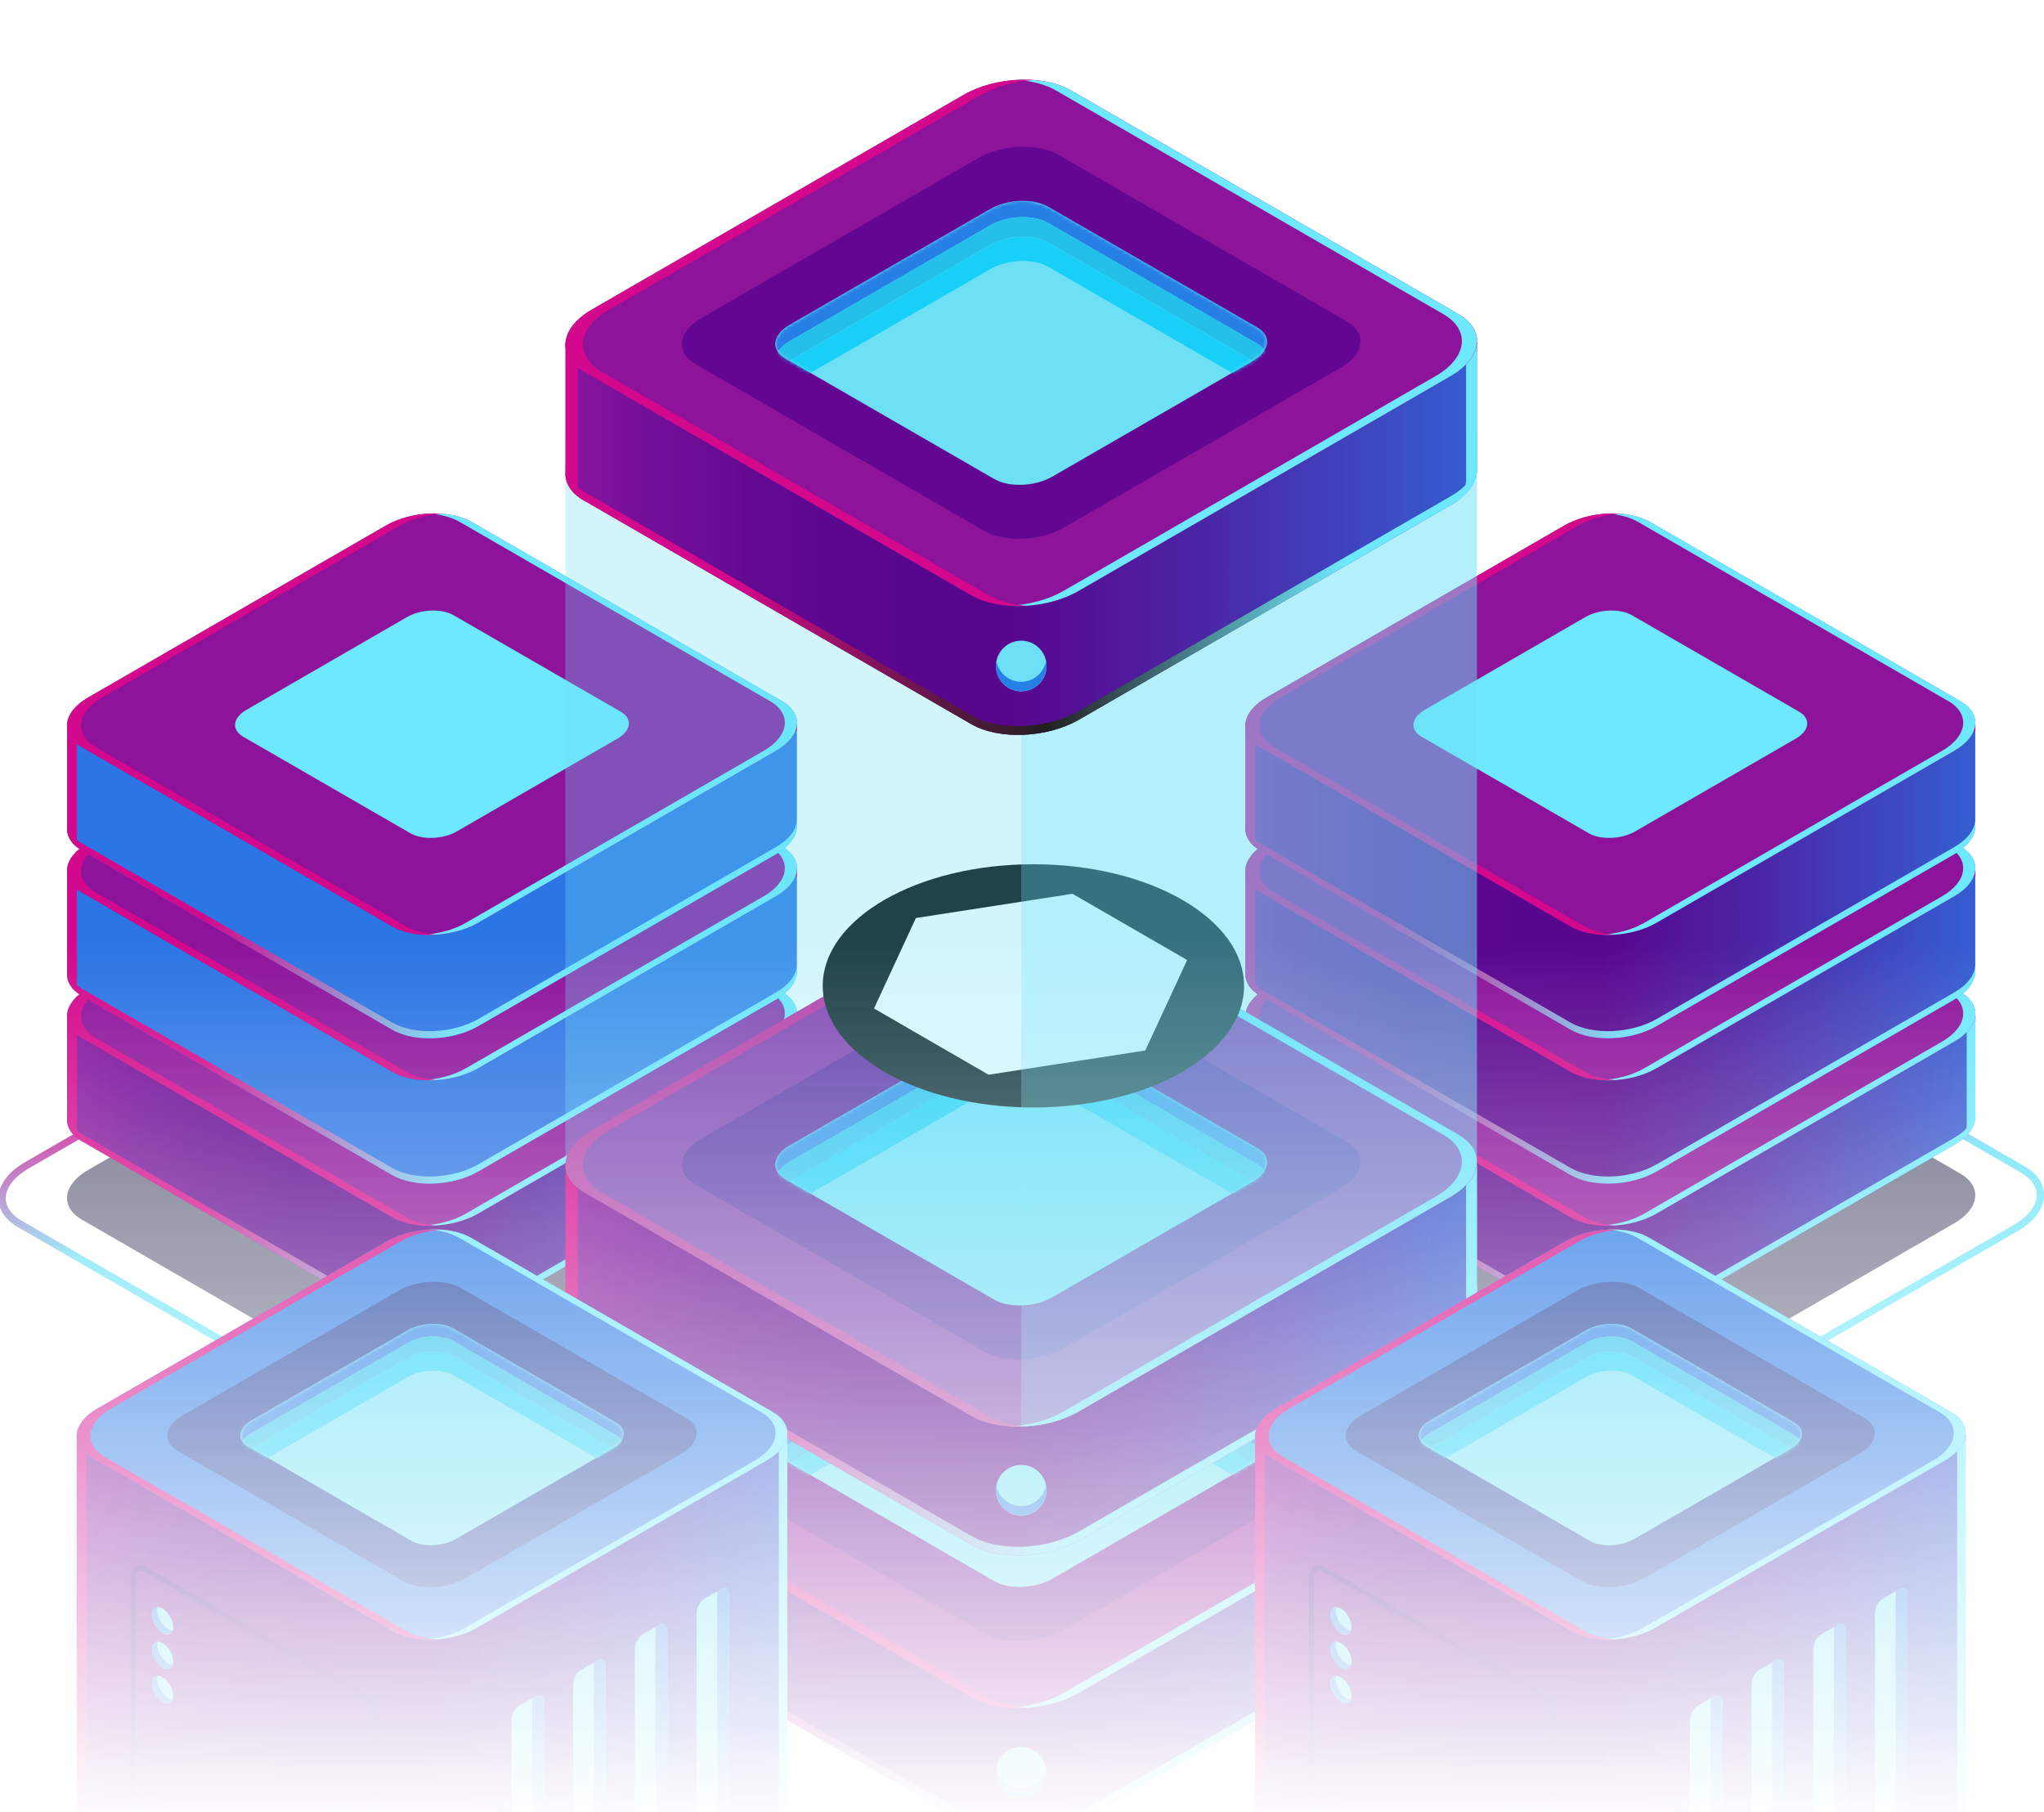 <svg xmlns="http://www.w3.org/2000/svg" width="590" height="523" viewBox="0 0 590 523" fill="none"><rect x="0" y="0" width="590" height="523" fill="#808080" stroke="none"/><g clip-path="url(#clip0_3038_3300)"><rect width="590" height="523" fill="white"></rect><g clip-path="url(#clip1_3038_3300)"><path opacity="0.6" d="M113.171 403.718L23.641 352.019C17.288 348.335 18.071 341.923 25.411 337.688L111.372 288.049C118.712 283.813 129.852 283.349 136.206 287.034L225.735 338.732C232.089 342.416 231.305 348.828 223.965 353.064L138.005 402.702C130.665 406.938 119.524 407.402 113.171 403.718Z" fill="#0C0F38"></path><path d="M123.845 418.079C118.884 418.079 114.155 417.092 110.616 415.032L5.13 354.137C1.533 352.049 -0.469 349.118 -0.469 345.898C-0.469 342.069 2.345 338.239 7.219 335.425L108.498 276.967C117.434 271.803 131.04 271.252 138.815 275.749L244.301 336.644C247.898 338.732 249.9 341.662 249.9 344.883C249.9 348.712 247.086 352.542 242.212 355.356L140.933 413.814C136.059 416.628 129.793 418.079 123.845 418.079ZM111.66 413.205C118.855 417.353 131.504 416.802 139.86 411.986L241.139 353.528C245.345 351.091 247.782 347.958 247.782 344.883C247.782 342.417 246.158 340.154 243.256 338.471L137.771 277.576C130.576 273.428 117.927 273.979 109.572 278.795L8.293 337.224C4.086 339.661 1.649 342.823 1.649 345.869C1.649 348.306 3.274 350.598 6.175 352.281L111.66 413.176V413.205Z" fill="url(#paint0_linear_3038_3300)"></path><path d="M230.088 292.923H185.671L136.236 264.376C129.882 260.691 118.742 261.156 111.402 265.391L63.765 292.894H19.378V322.718C19.204 325.213 20.596 327.592 23.642 329.362L113.172 381.06C119.525 384.744 130.666 384.28 138.006 380.045L223.966 330.406C227.796 328.201 229.827 325.416 230.001 322.718H230.03V292.894L230.088 292.923Z" fill="url(#paint1_linear_3038_3300)"></path><path d="M223.995 328.375L138.034 378.013C130.694 382.249 119.554 382.713 113.2 379.029L23.671 327.33C20.625 325.56 19.232 323.152 19.406 320.687V322.746C19.232 325.241 20.625 327.62 23.671 329.39L113.2 381.088C119.554 384.773 130.694 384.309 138.034 380.073L223.995 330.434C227.824 328.23 229.855 325.444 230.029 322.746H230.058V320.687H230.029C229.826 323.385 227.795 326.17 223.995 328.375Z" fill="url(#paint2_linear_3038_3300)"></path><path d="M22.192 324.806V294.982H66.579L114.216 267.479C121.556 263.244 132.696 262.78 139.05 266.464L188.485 295.011H230.088V292.952H185.671L136.236 264.404C129.882 260.72 118.742 261.184 111.402 265.42L63.765 292.923H19.378V322.746C19.204 325.241 20.596 327.62 23.642 329.39L24.136 329.68C22.685 328.2 22.047 326.518 22.163 324.777L22.192 324.806Z" fill="#D4088C"></path><path d="M227.559 295.331V324.981H227.53C227.414 326.518 226.689 328.056 225.412 329.536C228.313 327.505 229.88 325.097 230.054 322.747H230.083V293.242C229.184 293.822 228.313 294.519 227.559 295.331Z" fill="#6EE8FC"></path><path d="M113.171 351.293L23.641 299.595C17.288 295.91 18.071 289.499 25.411 285.263L111.372 235.625C118.712 231.389 129.852 230.925 136.206 234.609L225.735 286.308C232.089 289.992 231.305 296.404 223.965 300.639L138.005 350.278C130.665 354.514 119.524 354.978 113.171 351.293Z" fill="url(#paint3_linear_3038_3300)"></path><path d="M225.76 286.279L136.23 234.58C132.923 232.666 128.368 231.882 123.697 232.172C127.092 232.376 130.254 233.159 132.72 234.58L222.249 286.279C228.603 289.963 227.819 296.375 220.48 300.61L134.519 350.249C130.979 352.309 126.569 353.44 122.218 353.701C127.585 354.021 133.503 352.86 138.029 350.249L223.99 300.61C231.33 296.375 232.142 289.934 225.76 286.279Z" fill="#6EE8FC"></path><path d="M117.203 351.293L27.674 299.595C21.321 295.91 22.104 289.499 29.444 285.263L115.405 235.624C118.886 233.623 123.238 232.462 127.502 232.172C122.048 231.795 115.985 232.955 111.372 235.624L25.411 285.263C18.071 289.499 17.259 295.939 23.642 299.595L113.171 351.293C116.507 353.237 121.178 353.991 125.907 353.701C122.629 353.469 119.582 352.657 117.203 351.293Z" fill="#D4088C"></path><path d="M230.088 250.973H185.671L136.236 222.425C129.882 218.741 118.742 219.205 111.402 223.441L63.765 250.943H19.378V280.767C19.204 283.262 20.596 285.641 23.642 287.411L113.172 339.109C119.525 342.794 130.666 342.33 138.006 338.094L223.966 288.455C227.796 286.25 229.827 283.465 230.001 280.767H230.03V250.943L230.088 250.973Z" fill="url(#paint4_linear_3038_3300)"></path><path d="M223.995 286.424L138.034 336.063C130.694 340.299 119.554 340.763 113.2 337.078L23.671 285.38C20.625 283.61 19.232 281.202 19.406 278.736V280.796C19.232 283.291 20.625 285.67 23.671 287.44L113.2 339.138C119.554 342.823 130.694 342.358 138.034 338.123L223.995 288.484C227.824 286.279 229.855 283.494 230.029 280.796H230.058V278.736H230.029C229.826 281.434 227.795 284.219 223.995 286.424Z" fill="url(#paint5_linear_3038_3300)"></path><path d="M22.192 282.827V253.003H66.579L114.216 225.5C121.556 221.265 132.696 220.801 139.05 224.485L188.485 253.032H230.088V250.973H185.671L136.236 222.425C129.882 218.741 118.742 219.205 111.402 223.441L63.765 250.943H19.378V280.767C19.204 283.262 20.596 285.641 23.642 287.411L24.136 287.701C22.685 286.221 22.047 284.539 22.163 282.798L22.192 282.827Z" fill="#D4088C"></path><path d="M113.171 309.314L23.641 257.616C17.288 253.932 18.071 247.52 25.411 243.284L111.372 193.646C118.712 189.41 129.852 188.946 136.206 192.63L225.735 244.329C232.089 248.013 231.305 254.425 223.965 258.66L138.005 308.299C130.665 312.535 119.524 312.999 113.171 309.314Z" fill="url(#paint6_linear_3038_3300)"></path><path d="M225.76 244.329L136.23 192.63C132.923 190.715 128.368 189.932 123.697 190.222C127.092 190.425 130.254 191.209 132.72 192.63L222.249 244.329C228.603 248.013 227.819 254.425 220.48 258.66L134.519 308.299C130.979 310.359 126.569 311.49 122.218 311.751C127.585 312.07 133.503 310.91 138.029 308.299L223.99 258.66C231.33 254.425 232.142 247.984 225.76 244.329Z" fill="#6EE8FC"></path><path d="M117.203 309.314L27.674 257.616C21.321 253.932 22.104 247.52 29.444 243.284L115.405 193.646C118.886 191.644 123.238 190.484 127.502 190.193C122.048 189.816 115.985 190.977 111.372 193.646L25.411 243.284C18.071 247.52 17.259 253.961 23.642 257.616L113.171 309.314C116.507 311.258 121.178 312.013 125.907 311.722C122.629 311.49 119.582 310.678 117.203 309.314Z" fill="#D4088C"></path><path d="M230.088 209.022H185.671L136.236 180.475C129.882 176.791 118.742 177.255 111.402 181.49L63.765 208.993H19.378V238.817C19.204 241.312 20.596 243.691 23.642 245.461L113.172 297.159C119.525 300.844 130.666 300.379 138.006 296.144L223.966 246.505C227.796 244.3 229.827 241.515 230.001 238.817H230.03V208.993L230.088 209.022Z" fill="url(#paint7_linear_3038_3300)"></path><path d="M223.995 244.474L138.034 294.112C130.694 298.348 119.554 298.812 113.2 295.128L23.671 243.429C20.625 241.66 19.232 239.252 19.406 236.786V238.845C19.232 241.34 20.625 243.719 23.671 245.489L113.2 297.187C119.554 300.872 130.694 300.408 138.034 296.172L223.995 246.533C227.824 244.329 229.855 241.544 230.029 238.845H230.058V236.786H230.029C229.826 239.484 227.795 242.269 223.995 244.474Z" fill="url(#paint8_linear_3038_3300)"></path><path d="M22.192 240.877V211.053H66.579L114.216 183.55C121.556 179.315 132.696 178.85 139.05 182.535L188.485 211.082H230.088V209.022H185.671L136.236 180.475C129.882 176.791 118.742 177.255 111.402 181.49L63.765 208.993H19.378V238.817C19.204 241.312 20.596 243.691 23.642 245.461L24.136 245.751C22.685 244.271 22.047 242.589 22.163 240.848L22.192 240.877Z" fill="#D4088C"></path><path d="M113.171 267.364L23.641 215.666C17.288 211.981 18.071 205.57 25.411 201.334L111.372 151.696C118.712 147.46 129.852 146.996 136.206 150.68L225.735 202.379C232.089 206.063 231.305 212.474 223.965 216.71L138.005 266.349C130.665 270.584 119.524 271.049 113.171 267.364Z" fill="url(#paint9_linear_3038_3300)"></path><path d="M225.76 202.348L136.23 150.65C132.923 148.735 128.368 147.952 123.697 148.242C127.092 148.445 130.254 149.228 132.72 150.65L222.249 202.348C228.603 206.033 227.819 212.444 220.48 216.68L134.519 266.318C130.979 268.378 126.569 269.51 122.218 269.771C127.585 270.09 133.503 268.929 138.029 266.318L223.99 216.68C231.33 212.444 232.142 206.004 225.76 202.348Z" fill="#6EE8FC"></path><path d="M117.203 267.364L27.674 215.665C21.321 211.981 22.104 205.569 29.444 201.334L115.405 151.695C118.886 149.693 123.238 148.533 127.502 148.243C122.048 147.866 115.985 149.026 111.372 151.695L25.411 201.334C18.071 205.569 17.259 212.01 23.642 215.665L113.171 267.364C116.507 269.308 121.178 270.062 125.907 269.772C122.629 269.54 119.582 268.727 117.203 267.364Z" fill="#D4088C"></path><path d="M118.479 240.499L70.174 212.619C66.751 210.647 67.157 207.165 71.132 204.873L117.492 178.096C121.467 175.804 127.443 175.572 130.895 177.545L179.2 205.425C182.623 207.397 182.217 210.879 178.242 213.171L131.882 239.948C127.907 242.24 121.931 242.472 118.479 240.499Z" fill="#6EE8FC"></path><path opacity="0.6" d="M453.301 403.718L363.771 352.019C357.418 348.335 358.201 341.923 365.541 337.688L451.502 288.049C458.842 283.813 469.982 283.349 476.336 287.034L565.865 338.732C572.219 342.416 571.435 348.828 564.095 353.064L478.134 402.702C470.795 406.938 459.654 407.402 453.301 403.718Z" fill="#0C0F38"></path><path d="M463.976 418.079C459.015 418.079 454.286 417.092 450.747 415.032L345.261 354.137C341.664 352.049 339.662 349.118 339.662 345.898C339.662 342.069 342.476 338.239 347.35 335.425L448.629 276.967C457.565 271.803 471.171 271.252 478.946 275.749L584.432 336.644C588.029 338.732 590.031 341.662 590.031 344.883C590.031 348.712 587.217 352.542 582.343 355.356L481.064 413.814C476.19 416.628 469.924 418.079 463.976 418.079ZM451.791 413.205C458.986 417.353 471.635 416.802 479.991 411.986L581.269 353.528C585.476 351.091 587.913 347.958 587.913 344.883C587.913 342.417 586.288 340.154 583.387 338.471L477.902 277.576C470.707 273.428 458.058 273.979 449.703 278.795L348.424 337.253C344.217 339.69 341.78 342.852 341.78 345.898C341.78 348.335 343.405 350.627 346.306 352.31L451.791 413.205Z" fill="url(#paint10_linear_3038_3300)"></path><path d="M570.213 292.923H525.796L476.361 264.376C470.007 260.691 458.867 261.156 451.527 265.391L403.89 292.894H359.503V322.718C359.329 325.213 360.721 327.592 363.767 329.362L453.297 381.06C459.65 384.744 470.791 384.28 478.131 380.045L564.092 330.406C567.921 328.201 569.952 325.416 570.126 322.718H570.155V292.894L570.213 292.923Z" fill="url(#paint11_linear_3038_3300)"></path><path d="M564.127 328.375L478.166 378.013C470.826 382.249 459.685 382.713 453.332 379.029L363.803 327.33C360.756 325.56 359.364 323.152 359.538 320.687V322.746C359.364 325.241 360.756 327.62 363.803 329.39L453.332 381.088C459.685 384.773 470.826 384.309 478.166 380.073L564.127 330.434C567.956 328.23 569.987 325.444 570.161 322.746H570.19V320.687H570.161C569.958 323.385 567.927 326.17 564.127 328.375Z" fill="url(#paint12_linear_3038_3300)"></path><path d="M362.317 324.806V294.982H406.704L454.341 267.479C461.681 263.244 472.821 262.78 479.175 266.464L528.61 295.011H570.213V292.952H525.796L476.361 264.404C470.007 260.72 458.867 261.184 451.527 265.42L403.89 292.923H359.503V322.746C359.329 325.241 360.721 327.62 363.767 329.39L364.261 329.68C362.81 328.2 362.172 326.518 362.288 324.777L362.317 324.806Z" fill="#D4088C"></path><path d="M567.69 295.331V324.981H567.661C567.545 326.518 566.819 328.056 565.543 329.536C568.444 327.505 570.011 325.097 570.185 322.747H570.214V293.242C569.314 293.822 568.444 294.519 567.69 295.331Z" fill="#6EE8FC"></path><path d="M453.301 351.293L363.771 299.595C357.418 295.91 358.201 289.499 365.541 285.263L451.502 235.625C458.842 231.389 469.982 230.925 476.336 234.609L565.865 286.308C572.219 289.992 571.435 296.404 564.095 300.639L478.134 350.278C470.795 354.514 459.654 354.978 453.301 351.293Z" fill="url(#paint13_linear_3038_3300)"></path><path d="M565.891 286.279L476.362 234.58C473.055 232.666 468.5 231.882 463.829 232.172C467.224 232.376 470.386 233.159 472.852 234.58L562.381 286.279C568.735 289.963 567.951 296.375 560.611 300.61L474.65 350.249C471.111 352.309 466.701 353.44 462.35 353.701C467.717 354.021 473.635 352.86 478.161 350.249L564.122 300.61C571.462 296.375 572.274 289.934 565.891 286.279Z" fill="#6EE8FC"></path><path d="M457.335 351.293L367.806 299.595C361.452 295.91 362.236 289.499 369.576 285.263L455.537 235.624C459.018 233.623 463.37 232.462 467.634 232.172C462.18 231.795 456.117 232.955 451.504 235.624L365.543 285.263C358.203 289.499 357.391 295.939 363.773 299.595L453.303 351.293C456.639 353.237 461.31 353.991 466.039 353.701C462.76 353.469 459.714 352.657 457.335 351.293Z" fill="#D4088C"></path><path d="M570.213 250.973H525.796L476.361 222.425C470.007 218.741 458.867 219.205 451.527 223.441L403.89 250.943H359.503V280.767C359.329 283.262 360.721 285.641 363.767 287.411L453.297 339.109C459.65 342.794 470.791 342.33 478.131 338.094L564.092 288.455C567.921 286.25 569.952 283.465 570.126 280.767H570.155V250.943L570.213 250.973Z" fill="url(#paint14_linear_3038_3300)"></path><path d="M564.127 286.424L478.166 336.063C470.826 340.299 459.685 340.763 453.332 337.078L363.803 285.38C360.756 283.61 359.364 281.202 359.538 278.736V280.796C359.364 283.291 360.756 285.67 363.803 287.44L453.332 339.138C459.685 342.823 470.826 342.358 478.166 338.123L564.127 288.484C567.956 286.279 569.987 283.494 570.161 280.796H570.19V278.736H570.161C569.958 281.434 567.927 284.219 564.127 286.424Z" fill="url(#paint15_linear_3038_3300)"></path><path d="M362.317 282.827V253.003H406.704L454.341 225.5C461.681 221.265 472.821 220.801 479.175 224.485L528.61 253.032H570.213V250.973H525.796L476.361 222.425C470.007 218.741 458.867 219.205 451.527 223.441L403.89 250.943H359.503V280.767C359.329 283.262 360.721 285.641 363.767 287.411L364.261 287.701C362.81 286.221 362.172 284.539 362.288 282.798L362.317 282.827Z" fill="#D4088C"></path><path d="M453.301 309.314L363.771 257.616C357.418 253.932 358.201 247.52 365.541 243.284L451.502 193.646C458.842 189.41 469.982 188.946 476.336 192.63L565.865 244.329C572.219 248.013 571.435 254.425 564.095 258.66L478.134 308.299C470.795 312.535 459.654 312.999 453.301 309.314Z" fill="url(#paint16_linear_3038_3300)"></path><path d="M565.891 244.329L476.362 192.63C473.055 190.715 468.5 189.932 463.829 190.222C467.224 190.425 470.386 191.209 472.852 192.63L562.381 244.329C568.735 248.013 567.951 254.425 560.611 258.66L474.65 308.299C471.111 310.359 466.701 311.49 462.35 311.751C467.717 312.07 473.635 310.91 478.161 308.299L564.122 258.66C571.462 254.425 572.274 247.984 565.891 244.329Z" fill="#6EE8FC"></path><path d="M457.335 309.314L367.806 257.616C361.452 253.932 362.236 247.52 369.576 243.284L455.537 193.646C459.018 191.644 463.37 190.484 467.634 190.193C462.18 189.816 456.117 190.977 451.504 193.646L365.543 243.284C358.203 247.52 357.391 253.961 363.773 257.616L453.303 309.314C456.639 311.258 461.31 312.013 466.039 311.722C462.76 311.49 459.714 310.678 457.335 309.314Z" fill="#D4088C"></path><path d="M570.213 209.022H525.796L476.361 180.475C470.007 176.791 458.867 177.255 451.527 181.49L403.89 208.993H359.503V238.817C359.329 241.312 360.721 243.691 363.767 245.461L453.297 297.159C459.65 300.844 470.791 300.379 478.131 296.144L564.092 246.505C567.921 244.3 569.952 241.515 570.126 238.817H570.155V208.993L570.213 209.022Z" fill="url(#paint17_linear_3038_3300)"></path><path d="M564.127 244.474L478.166 294.112C470.826 298.348 459.685 298.812 453.332 295.128L363.803 243.429C360.756 241.66 359.364 239.252 359.538 236.786V238.845C359.364 241.34 360.756 243.719 363.803 245.489L453.332 297.187C459.685 300.872 470.826 300.408 478.166 296.172L564.127 246.533C567.956 244.329 569.987 241.544 570.161 238.845H570.19V236.786H570.161C569.958 239.484 567.927 242.269 564.127 244.474Z" fill="url(#paint18_linear_3038_3300)"></path><path d="M362.317 240.877V211.053H406.704L454.341 183.55C461.681 179.315 472.821 178.85 479.175 182.535L528.61 211.082H570.213V209.022H525.796L476.361 180.475C470.007 176.791 458.867 177.255 451.527 181.49L403.89 208.993H359.503V238.817C359.329 241.312 360.721 243.691 363.767 245.461L364.261 245.751C362.81 244.271 362.172 242.589 362.288 240.848L362.317 240.877Z" fill="#D4088C"></path><path d="M453.301 267.364L363.771 215.666C357.418 211.981 358.201 205.57 365.541 201.334L451.502 151.696C458.842 147.46 469.982 146.996 476.336 150.68L565.865 202.379C572.219 206.063 571.435 212.474 564.095 216.71L478.134 266.349C470.795 270.584 459.654 271.049 453.301 267.364Z" fill="url(#paint19_linear_3038_3300)"></path><path d="M565.891 202.348L476.362 150.65C473.055 148.735 468.5 147.952 463.829 148.242C467.224 148.445 470.386 149.228 472.852 150.65L562.381 202.348C568.735 206.033 567.951 212.444 560.611 216.68L474.65 266.318C471.111 268.378 466.701 269.51 462.35 269.771C467.717 270.09 473.635 268.929 478.161 266.318L564.122 216.68C571.462 212.444 572.274 206.004 565.891 202.348Z" fill="#6EE8FC"></path><path d="M457.335 267.364L367.806 215.665C361.452 211.981 362.236 205.569 369.576 201.334L455.537 151.695C459.018 149.693 463.37 148.533 467.634 148.243C462.18 147.866 456.117 149.026 451.504 151.695L365.543 201.334C358.203 205.569 357.391 212.01 363.773 215.665L453.303 267.364C456.639 269.308 461.31 270.062 466.039 269.772C462.76 269.54 459.714 268.727 457.335 267.364Z" fill="#D4088C"></path><path d="M458.609 240.499L410.305 212.619C406.882 210.647 407.288 207.165 411.263 204.873L457.623 178.096C461.598 175.804 467.574 175.572 471.026 177.545L519.33 205.425C522.754 207.397 522.348 210.879 518.373 213.171L472.013 239.948C468.038 242.24 462.062 242.472 458.609 240.499Z" fill="#6EE8FC"></path><path d="M420.282 783.101L419.817 782.84L293.85 714.14V507.608H295.735V713.009L420.253 780.925L578.974 689.365C582.426 687.392 584.312 684.781 584.312 682.083C584.312 679.385 582.426 676.774 578.974 674.801L494.812 626.207L495.769 624.582L579.932 673.176C583.993 675.526 586.227 678.688 586.227 682.083C586.227 685.477 583.993 688.668 579.932 690.989L420.311 783.072L420.282 783.101Z" fill="#6EE8FC"></path><path d="M294.783 512.19C297.132 512.19 299.018 514.076 299.018 516.426C299.018 518.776 297.103 520.662 294.783 520.662C292.462 520.662 290.547 518.776 290.547 516.426C290.547 514.076 292.462 512.19 294.783 512.19Z" fill="white"></path><path opacity="0.3" d="M420.285 786.756C419.531 786.756 418.748 786.582 418.023 786.176L292.548 717.738C291.039 716.896 290.082 715.301 290.082 713.589V507.637C290.082 505.026 292.2 502.908 294.811 502.908C297.422 502.908 299.54 505.026 299.54 507.637V710.775L422.548 777.849C424.84 779.097 425.682 781.969 424.434 784.261C423.564 785.827 421.939 786.727 420.285 786.727V786.756Z" fill="#6EE8FC"></path><path d="M426.35 417.034H370.909L309.173 381.408C301.224 376.824 287.327 377.404 278.159 382.684L218.657 417.034H163.245V454.256C163.013 457.36 164.754 460.348 168.583 462.553L280.393 527.103C288.342 531.687 302.239 531.107 311.407 525.827L418.749 463.858C423.507 461.102 426.06 457.621 426.292 454.256H426.321V417.034H426.35Z" fill="url(#paint20_linear_3038_3300)"></path><path d="M418.749 461.305L311.407 523.274C302.239 528.583 288.342 529.163 280.393 524.55L168.583 460C164.754 457.795 163.042 454.807 163.245 451.703V454.256C163.013 457.36 164.754 460.348 168.583 462.553L280.393 527.103C288.342 531.687 302.239 531.107 311.407 525.827L418.749 463.858C423.507 461.102 426.06 457.621 426.292 454.256H426.321V451.703H426.292C426.06 455.068 423.507 458.549 418.749 461.305Z" fill="url(#paint21_linear_3038_3300)"></path><path d="M166.726 456.837V419.615H222.138L281.641 385.266C290.808 379.957 304.705 379.376 312.654 383.989L374.39 419.615H426.35V417.062H370.909L309.173 381.436C301.224 376.852 287.327 377.433 278.159 382.713L218.657 417.062H163.245V454.284C163.013 457.388 164.754 460.376 168.583 462.581L169.221 462.958C167.423 461.131 166.61 459.013 166.755 456.866L166.726 456.837Z" fill="#D4088C"></path><path d="M423.183 420.022V457.07H423.154C423.009 458.984 422.109 460.928 420.514 462.756C424.14 460.203 426.084 457.186 426.316 454.284H426.345V417.44C425.214 418.194 424.14 419.036 423.183 420.051V420.022Z" fill="#6EE8FC"></path><path d="M280.392 489.91L168.582 425.36C160.633 420.776 161.619 412.74 170.816 407.46L278.158 345.491C287.326 340.182 301.223 339.602 309.172 344.215L420.982 408.765C428.931 413.349 427.945 421.385 418.748 426.665L311.406 488.634C302.238 493.943 288.341 494.523 280.392 489.91Z" fill="url(#paint22_linear_3038_3300)"></path><path d="M420.98 408.737L309.169 344.186C305.05 341.807 299.335 340.821 293.503 341.169C297.739 341.43 301.713 342.417 304.789 344.186L416.599 408.737C424.548 413.321 423.562 421.357 414.365 426.637L307.023 488.605C302.584 491.158 297.072 492.609 291.646 492.928C298.348 493.334 305.746 491.855 311.374 488.605L418.717 426.637C427.884 421.328 428.9 413.321 420.95 408.737H420.98Z" fill="#6EE8FC"></path><path d="M284.046 471.285L200.812 423.213C194.894 419.79 195.648 413.814 202.466 409.868L282.392 363.711C289.239 359.765 299.567 359.33 305.485 362.754L388.719 410.826C394.638 414.249 393.883 420.225 387.066 424.171L307.139 470.328C300.292 474.274 289.964 474.709 284.046 471.285Z" fill="url(#paint23_linear_3038_3300)"></path><path d="M287.007 456.345L226.693 421.531C222.399 419.065 222.95 414.742 227.882 411.87L285.789 378.449C290.75 375.577 298.235 375.287 302.528 377.753L362.843 412.566C367.137 415.032 366.586 419.355 361.654 422.227L303.747 455.649C298.786 458.521 291.301 458.811 287.007 456.345Z" fill="#6DE0F6"></path><path d="M285.407 489.91L173.597 425.36C165.648 420.776 166.635 412.74 175.831 407.46L283.174 345.491C287.525 342.967 292.95 341.546 298.289 341.198C291.471 340.705 283.899 342.184 278.155 345.491L170.812 407.46C161.645 412.769 160.629 420.776 168.578 425.36L280.388 489.91C284.566 492.318 290.368 493.305 296.287 492.928C292.196 492.637 288.396 491.651 285.407 489.91Z" fill="#D4088C"></path><mask id="mask0_3038_3300" style="mask-type:luminance" maskUnits="userSpaceOnUse" x="223" y="376" width="143" height="83"><path d="M287.007 456.345L226.693 421.531C222.399 419.065 222.95 414.742 227.882 411.87L285.789 378.449C290.75 375.577 298.235 375.287 302.528 377.753L362.843 412.566C367.137 415.032 366.586 419.355 361.654 422.227L303.747 455.649C298.786 458.521 291.301 458.811 287.007 456.345Z" fill="white"></path></mask><g mask="url(#mask0_3038_3300)"><path d="M227.885 416.57L285.82 383.12C290.781 380.248 298.266 379.958 302.56 382.424L362.904 417.266C363.861 417.817 364.528 418.456 365.022 419.152C366.472 416.802 365.834 414.249 362.904 412.537L302.56 377.695C298.266 375.229 290.781 375.519 285.82 378.391L227.885 411.841C224.026 414.075 222.895 417.179 224.577 419.616C225.245 418.514 226.318 417.469 227.885 416.57Z" fill="#267FE5"></path><path d="M227.882 422.256L285.818 388.806C290.779 385.934 298.264 385.643 302.557 388.109L362.901 422.952C363.655 423.387 364.207 423.91 364.671 424.432C366.586 421.937 366.063 419.094 362.901 417.266L302.557 382.423C298.264 379.957 290.779 380.247 285.818 383.119L227.882 416.57C223.791 418.92 222.776 422.256 224.923 424.751C225.619 423.852 226.576 423.01 227.882 422.256Z" fill="#25BFEC"></path><path d="M225.505 431.046C226.143 430.379 226.897 429.741 227.884 429.189L285.82 395.739C290.781 392.867 298.265 392.577 302.559 395.043L362.903 429.886C363.367 430.147 363.744 430.437 364.092 430.756C366.645 428.116 366.355 424.954 362.903 422.952L302.559 388.109C298.265 385.643 290.781 385.933 285.82 388.805L227.884 422.256C223.445 424.809 222.575 428.522 225.505 431.046Z" fill="#18D0F7"></path></g><path d="M426.35 335.802H370.909L309.173 300.175C301.224 295.592 287.327 296.172 278.159 301.452L218.657 335.802H163.245V373.023C163.013 376.127 164.754 379.116 168.583 381.32L280.393 445.871C288.342 450.455 302.239 449.875 311.407 444.594L418.749 382.626C423.507 379.87 426.06 376.389 426.292 373.023H426.321V335.802H426.35Z" fill="url(#paint24_linear_3038_3300)"></path><path d="M418.749 380.074L311.407 442.042C302.239 447.351 288.342 447.931 280.393 443.318L168.583 378.768C164.754 376.563 163.042 373.575 163.245 370.471V373.024C163.013 376.128 164.754 379.116 168.583 381.321L280.393 445.871C288.342 450.455 302.239 449.875 311.407 444.595L418.749 382.627C423.507 379.87 426.06 376.389 426.292 373.024H426.321V370.471H426.292C426.06 373.836 423.507 377.317 418.749 380.074Z" fill="url(#paint25_linear_3038_3300)"></path><path d="M166.726 375.605V338.383H222.138L281.641 304.034C290.808 298.725 304.705 298.144 312.654 302.757L374.39 338.383H426.35V335.83H370.909L309.173 300.204C301.224 295.62 287.327 296.201 278.159 301.481L218.657 335.83H163.245V373.052C163.013 376.156 164.754 379.144 168.583 381.349L169.221 381.726C167.423 379.899 166.61 377.781 166.755 375.605H166.726Z" fill="#D4088C"></path><path d="M423.183 338.79V375.838H423.154C423.009 377.752 422.109 379.696 420.514 381.524C424.14 378.971 426.084 375.954 426.316 373.053H426.345V336.208C425.214 336.962 424.14 337.804 423.183 338.819V338.79Z" fill="#6EE8FC"></path><path d="M280.392 408.678L168.582 344.128C160.633 339.544 161.619 331.508 170.816 326.228L278.158 264.259C287.326 258.95 301.223 258.37 309.172 262.983L420.982 327.533C428.931 332.117 427.945 340.153 418.748 345.433L311.406 407.402C302.238 412.711 288.341 413.291 280.392 408.678Z" fill="url(#paint26_linear_3038_3300)"></path><path d="M420.98 327.504L309.169 262.954C305.05 260.575 299.335 259.589 293.503 259.937C297.739 260.198 301.713 261.184 304.789 262.954L416.599 327.504C424.548 332.088 423.562 340.124 414.365 345.404L307.023 407.373C302.584 409.926 297.072 411.376 291.646 411.696C298.348 412.102 305.746 410.622 311.374 407.373L418.717 345.404C427.884 340.095 428.9 332.088 420.95 327.504H420.98Z" fill="#6EE8FC"></path><path d="M284.046 390.053L200.812 341.982C194.894 338.558 195.648 332.582 202.466 328.636L282.392 282.479C289.239 278.534 299.567 278.098 305.485 281.522L388.719 329.594C394.638 333.017 393.883 338.993 387.066 342.939L307.139 389.096C300.292 393.042 289.964 393.477 284.046 390.053Z" fill="url(#paint27_linear_3038_3300)"></path><path d="M287.007 375.112L226.693 340.299C222.399 337.833 222.95 333.51 227.882 330.638L285.789 297.217C290.75 294.344 298.235 294.054 302.528 296.52L362.843 331.334C367.137 333.8 366.586 338.123 361.654 340.995L303.747 374.416C298.786 377.288 291.301 377.578 287.007 375.112Z" fill="#6DE0F6"></path><path d="M285.407 408.678L173.597 344.128C165.648 339.544 166.635 331.508 175.831 326.228L283.174 264.26C287.525 261.736 292.95 260.314 298.289 259.966C291.471 259.473 283.899 260.952 278.155 264.26L170.812 326.228C161.645 331.537 160.629 339.544 168.578 344.128L280.388 408.678C284.566 411.086 290.368 412.073 296.287 411.696C292.196 411.406 288.396 410.419 285.407 408.678Z" fill="#D4088C"></path><mask id="mask1_3038_3300" style="mask-type:luminance" maskUnits="userSpaceOnUse" x="223" y="294" width="143" height="83"><path d="M287.007 375.112L226.693 340.299C222.399 337.833 222.95 333.51 227.882 330.638L285.789 297.217C290.75 294.344 298.235 294.054 302.528 296.52L362.843 331.334C367.137 333.8 366.586 338.123 361.654 340.995L303.747 374.416C298.786 377.288 291.301 377.578 287.007 375.112Z" fill="white"></path></mask><g mask="url(#mask1_3038_3300)"><path d="M227.885 335.338L285.82 301.887C290.781 299.015 298.266 298.725 302.56 301.191L362.904 336.034C363.861 336.585 364.528 337.223 365.022 337.92C366.472 335.57 365.834 333.017 362.904 331.305L302.56 296.462C298.266 293.996 290.781 294.286 285.82 297.158L227.885 330.609C224.026 332.843 222.895 335.947 224.577 338.384C225.245 337.281 226.318 336.237 227.885 335.338Z" fill="#267FE5"></path><path d="M227.882 341.023L285.818 307.573C290.779 304.701 298.264 304.411 302.557 306.877L362.901 341.72C363.655 342.155 364.207 342.677 364.671 343.199C366.586 340.704 366.063 337.861 362.901 336.033L302.557 301.191C298.264 298.725 290.779 299.015 285.818 301.887L227.882 335.337C223.791 337.687 222.776 341.023 224.923 343.518C225.619 342.619 226.576 341.778 227.882 341.023Z" fill="#25BFEC"></path><path d="M225.505 349.814C226.143 349.146 226.897 348.508 227.884 347.957L285.82 314.507C290.781 311.635 298.265 311.345 302.559 313.811L362.903 348.653C363.367 348.914 363.744 349.204 364.092 349.524C366.645 346.884 366.355 343.721 362.903 341.72L302.559 306.877C298.265 304.411 290.781 304.701 285.82 307.573L227.884 341.023C223.445 343.576 222.575 347.29 225.505 349.814Z" fill="#18D0F7"></path></g><path d="M298.29 319.642C331.874 319.642 359.098 303.926 359.098 284.538C359.098 265.151 331.874 249.435 298.29 249.435C264.707 249.435 237.482 265.151 237.482 284.538C237.482 303.926 264.707 319.642 298.29 319.642Z" fill="black"></path><path d="M252.277 291.065L285.35 310.184L330.579 303.192L342.677 277.082L309.575 257.963L264.375 264.955L252.277 291.065Z" fill="white"></path><path opacity="0.3" d="M426.348 124.104L163.186 126.658V335.801H163.244C163.011 338.905 164.723 341.893 168.524 344.098L280.334 408.649C288.283 413.233 302.179 412.652 311.347 407.372L418.689 345.404C423.853 342.416 426.319 338.615 426.174 335.018H426.29V124.104H426.348Z" fill="#6DE0F6"></path><path opacity="0.3" d="M294.779 411.753C300.582 411.608 306.616 410.157 311.403 407.401L418.745 345.433C423.909 342.445 426.375 338.644 426.23 335.047H426.346V124.104L294.779 125.381V411.753Z" fill="#6DE0F6"></path><path d="M426.35 98.952H370.909L309.173 63.326C301.224 58.742 287.327 59.322 278.159 64.602L218.657 98.952H163.245V136.174C163.013 139.278 164.754 142.266 168.583 144.471L280.393 209.021C288.342 213.605 302.239 213.025 311.407 207.745L418.749 145.776C423.507 143.02 426.06 139.539 426.292 136.174H426.321V98.952H426.35Z" fill="url(#paint28_linear_3038_3300)"></path><path style="mix-blend-mode:lighten" d="M418.749 143.224L311.407 205.192C302.239 210.501 288.342 211.082 280.393 206.469L168.583 141.918C164.754 139.713 163.042 136.725 163.245 133.621V136.174C163.013 139.278 164.754 142.266 168.583 144.471L280.393 209.022C288.342 213.606 302.239 213.025 311.407 207.745L418.749 145.777C423.507 143.021 426.06 139.539 426.292 136.174H426.321V133.621H426.292C426.06 136.986 423.507 140.468 418.749 143.224Z" fill="url(#paint29_linear_3038_3300)"></path><path d="M166.726 138.756V101.535H222.138L281.641 67.185C290.808 61.876 304.705 61.296 312.654 65.909L374.39 101.535H426.35V98.982H370.909L309.173 63.356C301.224 58.772 287.327 59.352 278.159 64.632L218.657 98.982H163.245V136.203C163.013 139.308 164.754 142.296 168.583 144.501L169.221 144.878C167.423 143.05 166.61 140.932 166.755 138.756H166.726Z" fill="#D4088C"></path><path d="M423.183 101.94V138.988H423.154C423.009 140.903 422.109 142.847 420.514 144.674C424.14 142.121 426.084 139.104 426.316 136.203H426.345V99.358C425.214 100.113 424.14 100.954 423.183 101.969V101.94Z" fill="#6EE8FC"></path><path d="M280.392 171.829L168.582 107.278C160.633 102.694 161.619 94.658 170.816 89.378L278.158 27.381C287.326 22.072 301.223 21.491 309.172 26.104L420.982 90.655C428.931 95.239 427.945 103.275 418.748 108.555L311.406 170.523C302.238 175.832 288.341 176.413 280.392 171.8V171.829Z" fill="url(#paint30_linear_3038_3300)"></path><path d="M420.98 90.655L309.169 26.104C305.05 23.725 299.335 22.739 293.503 23.087C297.739 23.348 301.713 24.334 304.789 26.104L416.599 90.655C424.548 95.239 423.562 103.275 414.365 108.555L307.023 170.523C302.584 173.076 297.072 174.527 291.646 174.846C298.348 175.252 305.746 173.772 311.374 170.523L418.717 108.555C427.884 103.246 428.9 95.239 420.95 90.655H420.98Z" fill="#6EE8FC"></path><path d="M284.046 153.203L200.812 105.131C194.894 101.708 195.648 95.732 202.466 91.786L282.392 45.629C289.239 41.683 299.567 41.248 305.485 44.672L388.719 92.744C394.638 96.167 393.883 102.143 387.066 106.089L307.139 152.246C300.292 156.192 289.964 156.627 284.046 153.203Z" fill="url(#paint31_linear_3038_3300)"></path><path d="M287.007 138.263L226.693 103.449C222.399 100.983 222.95 96.66 227.882 93.788L285.789 60.367C290.75 57.495 298.235 57.205 302.528 59.671L362.843 94.484C367.137 96.95 366.586 101.273 361.654 104.145L303.747 137.566C298.786 140.439 291.301 140.729 287.007 138.263Z" fill="#6DE0F6"></path><path d="M285.407 171.83L173.597 107.279C165.648 102.695 166.635 94.659 175.831 89.379L283.174 27.382C287.525 24.858 292.95 23.436 298.289 23.088C291.471 22.595 283.899 24.074 278.155 27.382L170.812 89.35C161.645 94.659 160.629 102.666 168.578 107.25L280.388 171.801C284.566 174.209 290.368 175.195 296.287 174.818C292.196 174.528 288.396 173.541 285.407 171.801V171.83Z" fill="#D4088C"></path><mask id="mask2_3038_3300" style="mask-type:luminance" maskUnits="userSpaceOnUse" x="223" y="58" width="143" height="82"><path d="M287.007 138.263L226.693 103.449C222.399 100.983 222.95 96.66 227.882 93.788L285.789 60.367C290.75 57.495 298.235 57.205 302.528 59.671L362.843 94.484C367.137 96.95 366.586 101.273 361.654 104.145L303.747 137.566C298.786 140.439 291.301 140.729 287.007 138.263Z" fill="white"></path></mask><g mask="url(#mask2_3038_3300)"><path d="M227.885 98.488L285.82 65.038C290.781 62.166 298.266 61.876 302.56 64.341L362.904 99.184C363.861 99.736 364.528 100.374 365.022 101.07C366.472 98.72 365.834 96.167 362.904 94.455L302.56 59.613C298.266 57.147 290.781 57.437 285.82 60.309L227.885 93.759C224.026 95.993 222.895 99.097 224.577 101.534C225.245 100.432 226.318 99.387 227.885 98.488Z" fill="#267FE5"></path><path d="M227.882 104.174L285.818 70.724C290.779 67.852 298.264 67.561 302.557 70.027L362.901 104.87C363.655 105.305 364.207 105.828 364.671 106.35C366.586 103.855 366.063 101.012 362.901 99.184L302.557 64.341C298.264 61.875 290.779 62.165 285.818 65.037L227.882 98.488C223.791 100.838 222.776 104.174 224.923 106.669C225.619 105.769 226.576 104.928 227.882 104.174Z" fill="#25BFEC"></path><path d="M225.505 112.994C226.143 112.327 226.897 111.688 227.884 111.137L285.82 77.687C290.781 74.815 298.265 74.525 302.559 76.991L362.903 111.833C363.367 112.095 363.744 112.385 364.092 112.704C366.645 110.064 366.355 106.901 362.903 104.9L302.559 70.057C298.265 67.591 290.781 67.881 285.82 70.753L227.884 104.203C223.445 106.756 222.575 110.47 225.505 112.994Z" fill="#18D0F7"></path></g><path d="M113.171 615.965L23.641 564.266C17.288 560.582 18.071 554.17 25.411 549.935L111.372 500.296C118.712 496.06 129.852 495.596 136.206 499.281L225.735 550.979C232.089 554.664 231.305 561.075 223.965 565.311L138.005 614.949C130.665 619.185 119.524 619.649 113.171 615.965Z" fill="url(#paint32_linear_3038_3300)"></path><path d="M225.76 550.95L136.23 499.252C132.923 497.337 128.368 496.554 123.697 496.844C127.092 497.047 130.254 497.83 132.72 499.252L222.249 550.95C228.603 554.635 227.819 561.046 220.48 565.282L134.519 614.92C130.979 616.98 126.569 618.112 122.218 618.373C127.585 618.692 133.503 617.531 138.029 614.92L223.99 565.282C231.33 561.046 232.142 554.606 225.76 550.95Z" fill="#6EE8FC"></path><path d="M117.203 615.965L27.674 564.267C21.321 560.582 22.104 554.171 29.444 549.935L115.405 500.297C118.886 498.295 123.238 497.134 127.502 496.873C122.048 496.496 115.985 497.657 111.372 500.297L25.411 549.935C18.071 554.171 17.259 560.611 23.642 564.267L113.171 615.965C116.507 617.909 121.178 618.663 125.907 618.373C122.629 618.141 119.582 617.329 117.203 615.965Z" fill="#D4088C"></path><path d="M453.301 615.965L363.771 564.266C357.418 560.582 358.201 554.17 365.541 549.935L451.502 500.296C458.842 496.06 469.982 495.596 476.336 499.281L565.865 550.979C572.219 554.664 571.435 561.075 564.095 565.311L478.134 614.949C470.795 619.185 459.654 619.649 453.301 615.965Z" fill="url(#paint33_linear_3038_3300)"></path><path d="M565.891 550.95L476.362 499.252C473.055 497.337 468.5 496.554 463.829 496.844C467.224 497.047 470.386 497.83 472.852 499.252L562.381 550.95C568.735 554.635 567.951 561.046 560.611 565.282L474.65 614.92C471.111 616.98 466.701 618.112 462.35 618.373C467.717 618.692 473.635 617.531 478.161 614.92L564.122 565.282C571.462 561.046 572.274 554.606 565.891 550.95Z" fill="#6EE8FC"></path><path d="M457.335 615.965L367.806 564.267C361.452 560.582 362.236 554.171 369.576 549.935L455.537 500.297C459.018 498.295 463.37 497.134 467.634 496.873C462.18 496.496 456.117 497.657 451.504 500.297L365.543 549.935C358.203 554.171 357.391 560.611 363.773 564.267L453.303 615.965C456.639 617.909 461.31 618.663 466.039 618.373C462.76 618.141 459.714 617.329 457.335 615.965Z" fill="#D4088C"></path><path d="M567.402 414.017H524.175L476.074 386.224C469.865 382.655 459.044 383.091 451.907 387.239L405.518 414.017H362.32V539.085C362.146 541.493 363.48 543.843 366.468 545.555L453.619 595.86C459.827 599.429 470.648 598.994 477.785 594.845L561.454 546.541C565.168 544.394 567.141 541.667 567.344 539.056H567.373V413.988L567.402 414.017Z" fill="url(#paint34_linear_3038_3300)"></path><path d="M365.047 541.087V416.018H408.245L454.634 389.241C461.8 385.121 472.621 384.657 478.801 388.226L526.902 416.018H567.402V414.017H524.175L476.074 386.224C469.865 382.655 459.044 383.091 451.907 387.239L405.518 414.017H362.32V539.085C362.146 541.493 363.48 543.843 366.468 545.555L366.962 545.845C365.569 544.423 364.931 542.77 365.047 541.087Z" fill="#D4088C"></path><path d="M564.935 416.337V541.26H564.906C564.789 542.74 564.093 544.248 562.846 545.67C565.689 543.697 567.197 541.347 567.371 539.055H567.401V414.277C566.501 414.857 565.689 415.524 564.935 416.308V416.337Z" fill="#6EE8FC"></path><path d="M453.615 470.821L366.465 420.515C360.257 416.946 361.04 410.68 368.206 406.56L451.875 358.256C459.041 354.137 469.862 353.672 476.041 357.241L563.192 407.547C569.4 411.115 568.617 417.382 561.451 421.501L477.782 469.805C470.616 473.925 459.795 474.389 453.615 470.821Z" fill="url(#paint35_linear_3038_3300)"></path><path d="M563.192 407.546L476.041 357.24C472.821 355.384 468.382 354.629 463.828 354.891C467.135 355.094 470.21 355.877 472.618 357.24L559.768 407.546C565.977 411.115 565.194 417.381 558.028 421.501L474.359 469.805C470.906 471.807 466.613 472.909 462.377 473.17C467.599 473.489 473.372 472.358 477.753 469.805L561.422 421.501C568.588 417.381 569.342 411.115 563.163 407.546H563.192Z" fill="#6EE8FC"></path><path d="M456.487 456.314L391.589 418.861C386.976 416.192 387.556 411.55 392.894 408.474L455.182 372.5C460.52 369.425 468.556 369.077 473.169 371.746L538.068 409.2C542.68 411.869 542.1 416.511 536.762 419.586L474.475 455.56C469.136 458.635 461.1 458.983 456.487 456.314Z" fill="url(#paint36_linear_3038_3300)"></path><path d="M458.783 444.653L411.784 417.498C408.448 415.555 408.854 412.189 412.713 409.984L457.855 383.932C461.713 381.698 467.544 381.466 470.881 383.381L517.879 410.536C521.216 412.479 520.809 415.845 516.951 418.079L471.809 444.131C467.951 446.365 462.119 446.597 458.783 444.682V444.653Z" fill="#6DE0F6"></path><path d="M457.532 470.82L370.381 420.514C364.173 416.946 364.956 410.679 372.122 406.56L455.791 358.256C459.186 356.283 463.421 355.181 467.57 354.919C462.261 354.542 456.342 355.674 451.875 358.256L368.206 406.56C361.04 410.679 360.285 416.946 366.465 420.514L453.615 470.82C456.865 472.706 461.39 473.46 466.003 473.17C462.812 472.938 459.853 472.155 457.532 470.82Z" fill="#D4088C"></path><mask id="mask3_3038_3300" style="mask-type:luminance" maskUnits="userSpaceOnUse" x="409" y="382" width="112" height="64"><path d="M458.783 444.653L411.784 417.498C408.448 415.555 408.854 412.189 412.713 409.984L457.855 383.932C461.713 381.698 467.544 381.466 470.881 383.381L517.879 410.536C521.216 412.479 520.809 415.845 516.951 418.079L471.809 444.131C467.951 446.365 462.119 446.597 458.783 444.682V444.653Z" fill="white"></path></mask><g mask="url(#mask3_3038_3300)"><path d="M412.686 413.669L457.828 387.587C461.686 385.353 467.518 385.121 470.883 387.036L517.91 414.191C518.665 414.626 519.187 415.119 519.564 415.67C520.696 413.843 520.202 411.841 517.91 410.506L470.883 383.352C467.547 381.408 461.686 381.669 457.828 383.903L412.686 409.984C409.669 411.725 408.798 414.133 410.104 416.048C410.626 415.206 411.467 414.365 412.686 413.669Z" fill="#267FE5"></path><path d="M412.685 418.078L457.827 391.997C461.685 389.763 467.517 389.531 470.882 391.446L517.91 418.601C518.49 418.949 518.925 419.326 519.273 419.761C520.753 417.817 520.347 415.613 517.91 414.191L470.882 387.036C467.546 385.092 461.685 385.354 457.827 387.587L412.685 413.669C409.494 415.496 408.711 418.108 410.364 420.051C410.886 419.355 411.67 418.688 412.685 418.108V418.078Z" fill="#25BFEC"></path><path d="M410.829 424.953C411.322 424.431 411.902 423.938 412.686 423.503L457.827 397.422C461.686 395.188 467.517 394.956 470.883 396.87L517.91 424.025C518.258 424.228 518.548 424.46 518.839 424.692C520.811 422.633 520.608 420.167 517.91 418.629L470.883 391.474C467.546 389.53 461.686 389.792 457.827 392.025L412.686 418.107C409.233 420.109 408.566 422.981 410.829 424.953Z" fill="#18D0F7"></path></g><path d="M494.905 562.961L490.06 565.746C488.812 566.471 487.797 565.688 487.797 564.034V496.554C487.797 494.9 488.812 492.956 490.06 492.26L494.905 489.475C496.152 488.749 497.168 489.533 497.168 491.186V558.667C497.168 560.321 496.152 562.264 494.905 562.961Z" fill="#6DE0F6"></path><path d="M494.905 489.446L493.744 490.113V556.375C493.744 558.029 492.729 559.973 491.481 560.669L487.797 562.787V564.005C487.797 565.659 488.812 566.413 490.06 565.717L494.905 562.932C496.152 562.207 497.168 560.292 497.168 558.638V491.158C497.168 489.504 496.152 488.75 494.905 489.446Z" fill="#267FE5"></path><path d="M512.684 552.662L507.839 555.447C506.592 556.173 505.576 555.389 505.576 553.736V486.255C505.576 484.602 506.592 482.658 507.839 481.961L512.684 479.176C513.932 478.451 514.947 479.234 514.947 480.888V548.369C514.947 550.022 513.932 551.966 512.684 552.662Z" fill="#6DE0F6"></path><path d="M530.5 542.392L525.655 545.178C524.408 545.903 523.393 545.119 523.393 543.466V475.985C523.393 474.332 524.408 472.388 525.655 471.692L530.5 468.906C531.748 468.181 532.763 468.964 532.763 470.618V538.099C532.763 539.752 531.748 541.696 530.5 542.392Z" fill="#6DE0F6"></path><path d="M548.315 532.122L543.47 534.907C542.222 535.632 541.207 534.849 541.207 533.195V465.715C541.207 464.061 542.222 462.117 543.47 461.421L548.315 458.636C549.562 457.911 550.578 458.694 550.578 460.348V527.828C550.578 529.482 549.562 531.426 548.315 532.122Z" fill="#6DE0F6"></path><path d="M512.684 479.175L511.524 479.843V546.105C511.524 547.758 510.508 549.702 509.261 550.398L505.576 552.516V553.735C505.576 555.388 506.592 556.143 507.839 555.446L512.684 552.661C513.932 551.936 514.947 550.021 514.947 548.368V480.887C514.947 479.233 513.932 478.479 512.684 479.175Z" fill="#267FE5"></path><path d="M530.5 468.905L529.34 469.573V535.835C529.34 537.488 528.324 539.432 527.077 540.128L523.393 542.246V543.465C523.393 545.118 524.408 545.873 525.655 545.176L530.5 542.391C531.748 541.666 532.763 539.751 532.763 538.098V470.617C532.763 468.963 531.748 468.209 530.5 468.905Z" fill="#267FE5"></path><path d="M548.315 458.607L547.154 459.274V525.536C547.154 527.19 546.139 529.134 544.891 529.83L541.207 531.948V533.166C541.207 534.82 542.222 535.574 543.47 534.878L548.315 532.093C549.562 531.368 550.578 529.453 550.578 527.799V460.319C550.578 458.665 549.562 457.911 548.315 458.607Z" fill="#267FE5"></path><path d="M446.425 571.23C445.844 571.23 445.264 571.056 444.655 570.708L381.7 534.356C379.524 533.109 377.812 529.859 377.812 526.987V455.561C377.812 453.936 378.393 452.66 379.408 452.08C380.278 451.557 381.352 451.645 382.454 452.254L445.409 488.605C447.585 489.853 449.297 493.102 449.297 495.974V567.4C449.297 569.025 448.716 570.301 447.701 570.882C447.324 571.114 446.889 571.23 446.425 571.23ZM380.685 453.24C380.511 453.24 380.307 453.269 380.133 453.385C379.611 453.704 379.292 454.517 379.292 455.59V527.016C379.292 529.337 380.743 532.122 382.454 533.109L445.409 569.46C445.844 569.721 446.454 569.953 446.976 569.634C447.498 569.315 447.817 568.503 447.817 567.429V496.003C447.817 493.682 446.367 490.897 444.655 489.911L381.7 453.559C381.41 453.385 381.033 453.24 380.685 453.24Z" fill="#480689"></path><path d="M390.141 469.572C390.141 471.516 388.777 472.329 387.065 471.342C385.383 470.356 383.99 467.977 383.99 466.033C383.99 464.089 385.354 463.277 387.065 464.263C388.748 465.25 390.141 467.629 390.141 469.572Z" fill="#6DE0F6"></path><path d="M390.141 479.524C390.141 481.468 388.777 482.28 387.065 481.294C385.383 480.307 383.99 477.929 383.99 475.985C383.99 474.041 385.354 473.229 387.065 474.215C388.748 475.201 390.141 477.58 390.141 479.524Z" fill="#6DE0F6"></path><path d="M390.141 489.446C390.141 491.389 388.777 492.202 387.065 491.215C385.383 490.229 383.99 487.85 383.99 485.906C383.99 483.962 385.354 483.15 387.065 484.136C388.748 485.123 390.141 487.502 390.141 489.446Z" fill="#6DE0F6"></path><path d="M388.603 490.026C386.92 489.04 385.528 486.661 385.528 484.717C385.528 484.34 385.586 484.05 385.673 483.76C384.687 483.76 383.99 484.543 383.99 485.936C383.99 487.879 385.354 490.258 387.065 491.245C388.429 492.028 389.589 491.651 389.967 490.432C389.56 490.432 389.096 490.316 388.603 490.026Z" fill="#267FE5"></path><path d="M388.603 480.075C386.92 479.089 385.528 476.71 385.528 474.766C385.528 474.389 385.586 474.099 385.673 473.809C384.687 473.809 383.99 474.592 383.99 475.984C383.99 477.928 385.354 480.307 387.065 481.294C388.429 482.077 389.589 481.7 389.967 480.481C389.56 480.481 389.096 480.365 388.603 480.075Z" fill="#267FE5"></path><path d="M388.603 470.125C386.92 469.138 385.528 466.76 385.528 464.816C385.528 464.439 385.586 464.149 385.673 463.858C384.687 463.858 383.99 464.642 383.99 466.034C383.99 467.978 385.354 470.357 387.065 471.343C388.429 472.127 389.589 471.749 389.967 470.531C389.56 470.531 389.096 470.415 388.603 470.125Z" fill="#267FE5"></path><path d="M440.766 535.574L438.735 534.413C438.097 534.036 437.604 533.079 437.604 532.238V522.49C437.604 521.648 438.126 521.271 438.735 521.619L440.766 522.78C441.404 523.157 441.897 524.114 441.897 524.956V534.704C441.897 535.545 441.375 535.922 440.766 535.574Z" fill="#480689"></path><path d="M227.271 414.017H184.044L135.943 386.224C129.735 382.655 118.914 383.091 111.777 387.239L65.388 414.017H22.16V539.085C21.986 541.493 23.321 543.843 26.309 545.555L113.46 595.86C119.668 599.429 130.489 598.994 137.626 594.845L221.295 546.541C225.009 544.394 226.981 541.667 227.184 539.056H227.213V413.988L227.271 414.017Z" fill="url(#paint37_linear_3038_3300)"></path><path d="M24.917 541.087V416.018H68.115L114.504 389.241C121.67 385.121 132.491 384.657 138.671 388.226L186.771 416.018H227.271V414.017H184.044L135.943 386.224C129.735 382.655 118.914 383.091 111.777 387.239L65.388 414.017H22.16V539.085C21.986 541.493 23.321 543.843 26.309 545.555L26.802 545.845C25.41 544.423 24.772 542.77 24.888 541.087H24.917Z" fill="#D4088C"></path><path d="M224.804 416.337V541.26H224.775C224.659 542.74 223.962 544.248 222.715 545.67C225.558 543.697 227.067 541.347 227.241 539.055H227.27V414.277C226.37 414.857 225.558 415.524 224.804 416.308V416.337Z" fill="#6EE8FC"></path><path d="M113.485 470.821L26.335 420.515C20.127 416.946 20.91 410.68 28.076 406.56L111.745 358.256C118.911 354.137 129.732 353.672 135.911 357.241L223.062 407.547C229.27 411.115 228.487 417.382 221.321 421.501L137.652 469.805C130.486 473.925 119.665 474.389 113.485 470.821Z" fill="url(#paint38_linear_3038_3300)"></path><path d="M223.095 407.546L135.945 357.24C132.724 355.384 128.286 354.629 123.731 354.891C127.038 355.094 130.113 355.877 132.521 357.24L219.672 407.546C225.88 411.115 225.097 417.381 217.931 421.501L134.262 469.805C130.81 471.807 126.516 472.909 122.28 473.17C127.502 473.489 133.276 472.358 137.656 469.805L221.325 421.501C228.491 417.381 229.245 411.115 223.066 407.546H223.095Z" fill="#6EE8FC"></path><path d="M116.363 456.314L51.465 418.861C46.852 416.192 47.432 411.55 52.77 408.474L115.058 372.5C120.396 369.425 128.432 369.077 133.045 371.746L197.944 409.2C202.556 411.869 201.976 416.511 196.638 419.586L134.351 455.56C129.012 458.635 120.976 458.983 116.363 456.314Z" fill="url(#paint39_linear_3038_3300)"></path><path d="M118.652 444.653L71.653 417.498C68.317 415.555 68.723 412.189 72.582 409.984L117.724 383.932C121.582 381.698 127.414 381.466 130.75 383.381L177.748 410.536C181.085 412.479 180.679 415.845 176.82 418.079L131.678 444.131C127.82 446.365 121.988 446.597 118.652 444.682V444.653Z" fill="#6DE0F6"></path><path d="M117.407 470.82L30.256 420.514C24.048 416.946 24.831 410.679 31.997 406.56L115.666 358.256C119.06 356.283 123.296 355.181 127.445 354.919C122.136 354.542 116.217 355.674 111.75 358.256L28.081 406.56C20.915 410.679 20.16 416.946 26.34 420.514L113.49 470.82C116.74 472.706 121.265 473.46 125.878 473.17C122.687 472.938 119.728 472.155 117.407 470.82Z" fill="#D4088C"></path><mask id="mask4_3038_3300" style="mask-type:luminance" maskUnits="userSpaceOnUse" x="69" y="382" width="112" height="64"><path d="M118.654 444.653L71.656 417.498C68.319 415.555 68.725 412.189 72.584 409.984L117.726 383.932C121.584 381.698 127.415 381.466 130.752 383.381L177.75 410.536C181.087 412.479 180.681 415.845 176.822 418.079L131.68 444.131C127.822 446.365 121.99 446.597 118.654 444.682V444.653Z" fill="white"></path></mask><g mask="url(#mask4_3038_3300)"><path d="M72.556 413.669L117.698 387.587C121.556 385.353 127.388 385.121 130.753 387.036L177.781 414.191C178.535 414.626 179.057 415.119 179.434 415.67C180.566 413.843 180.072 411.841 177.781 410.506L130.753 383.352C127.417 381.408 121.556 381.669 117.698 383.903L72.556 409.984C69.539 411.725 68.668 414.133 69.974 416.048C70.496 415.206 71.338 414.365 72.556 413.669Z" fill="#267FE5"></path><path d="M72.555 418.078L117.697 391.997C121.556 389.763 127.387 389.531 130.752 391.446L177.78 418.601C178.36 418.949 178.795 419.326 179.143 419.761C180.623 417.817 180.217 415.613 177.78 414.191L130.752 387.036C127.416 385.092 121.556 385.354 117.697 387.587L72.555 413.669C69.364 415.496 68.581 418.108 70.234 420.051C70.757 419.355 71.54 418.688 72.555 418.108V418.078Z" fill="#25BFEC"></path><path d="M70.699 424.953C71.192 424.431 71.772 423.938 72.556 423.503L117.698 397.422C121.556 395.188 127.387 394.956 130.753 396.87L177.78 424.025C178.128 424.228 178.419 424.46 178.709 424.692C180.681 422.633 180.478 420.167 177.78 418.629L130.753 391.474C127.416 389.53 121.556 389.792 117.698 392.025L72.556 418.107C69.103 420.109 68.436 422.981 70.699 424.953Z" fill="#18D0F7"></path></g><path d="M154.774 562.961L149.929 565.746C148.681 566.471 147.666 565.688 147.666 564.034V496.554C147.666 494.9 148.681 492.956 149.929 492.26L154.774 489.475C156.021 488.749 157.037 489.533 157.037 491.186V558.667C157.037 560.321 156.021 562.264 154.774 562.961Z" fill="#6DE0F6"></path><path d="M154.774 489.446L153.613 490.113V556.375C153.613 558.029 152.598 559.973 151.35 560.669L147.666 562.787V564.005C147.666 565.659 148.681 566.413 149.929 565.717L154.774 562.932C156.021 562.207 157.037 560.292 157.037 558.638V491.158C157.037 489.504 156.021 488.75 154.774 489.446Z" fill="#267FE5"></path><path d="M172.553 552.662L167.708 555.447C166.461 556.173 165.445 555.389 165.445 553.736V486.255C165.445 484.602 166.461 482.658 167.708 481.961L172.553 479.176C173.801 478.451 174.816 479.234 174.816 480.888V548.369C174.816 550.022 173.801 551.966 172.553 552.662Z" fill="#6DE0F6"></path><path d="M190.37 542.392L185.525 545.178C184.277 545.903 183.262 545.119 183.262 543.466V475.985C183.262 474.332 184.277 472.388 185.525 471.692L190.37 468.906C191.617 468.181 192.632 468.964 192.632 470.618V538.099C192.632 539.752 191.617 541.696 190.37 542.392Z" fill="#6DE0F6"></path><path d="M208.184 532.122L203.339 534.907C202.092 535.632 201.076 534.849 201.076 533.195V465.715C201.076 464.061 202.092 462.117 203.339 461.421L208.184 458.636C209.431 457.911 210.447 458.694 210.447 460.348V527.828C210.447 529.482 209.431 531.426 208.184 532.122Z" fill="#6DE0F6"></path><path d="M172.553 479.175L171.393 479.843V546.105C171.393 547.758 170.377 549.702 169.13 550.398L165.445 552.516V553.735C165.445 555.388 166.461 556.143 167.708 555.446L172.553 552.661C173.801 551.936 174.816 550.021 174.816 548.368V480.887C174.816 479.233 173.801 478.479 172.553 479.175Z" fill="#267FE5"></path><path d="M190.37 468.905L189.209 469.573V535.835C189.209 537.488 188.194 539.432 186.946 540.128L183.262 542.246V543.465C183.262 545.118 184.277 545.873 185.525 545.176L190.37 542.391C191.617 541.666 192.632 539.751 192.632 538.098V470.617C192.632 468.963 191.617 468.209 190.37 468.905Z" fill="#267FE5"></path><path d="M208.184 458.607L207.024 459.274V525.536C207.024 527.19 206.008 529.134 204.761 529.83L201.076 531.948V533.166C201.076 534.82 202.092 535.574 203.339 534.878L208.184 532.093C209.431 531.368 210.447 529.453 210.447 527.799V460.319C210.447 458.665 209.431 457.911 208.184 458.607Z" fill="#267FE5"></path><path d="M106.295 571.23C105.714 571.23 105.134 571.056 104.525 570.708L41.57 534.356C39.394 533.109 37.683 529.859 37.683 526.987V455.561C37.683 453.936 38.263 452.66 39.278 452.08C40.149 451.557 41.222 451.645 42.325 452.254L105.279 488.605C107.455 489.853 109.167 493.102 109.167 495.974V567.4C109.167 569.025 108.587 570.301 107.571 570.882C107.194 571.114 106.759 571.23 106.295 571.23ZM40.555 453.24C40.381 453.24 40.178 453.269 40.004 453.385C39.481 453.704 39.162 454.517 39.162 455.59V527.016C39.162 529.337 40.613 532.122 42.325 533.109L105.279 569.46C105.714 569.721 106.324 569.953 106.846 569.634C107.368 569.315 107.687 568.503 107.687 567.429V496.003C107.687 493.682 106.237 490.897 104.525 489.911L41.57 453.559C41.28 453.385 40.903 453.24 40.555 453.24Z" fill="#480689"></path><path d="M50.009 469.572C50.009 471.516 48.645 472.329 46.934 471.342C45.251 470.356 43.858 467.977 43.858 466.033C43.858 464.089 45.222 463.277 46.934 464.263C48.616 465.25 50.009 467.629 50.009 469.572Z" fill="#6DE0F6"></path><path d="M50.009 479.524C50.009 481.468 48.645 482.28 46.934 481.294C45.251 480.307 43.858 477.929 43.858 475.985C43.858 474.041 45.222 473.229 46.934 474.215C48.616 475.201 50.009 477.58 50.009 479.524Z" fill="#6DE0F6"></path><path d="M50.009 489.446C50.009 491.389 48.645 492.202 46.934 491.215C45.251 490.229 43.858 487.85 43.858 485.906C43.858 483.962 45.222 483.15 46.934 484.136C48.616 485.123 50.009 487.502 50.009 489.446Z" fill="#6DE0F6"></path><path d="M48.471 490.026C46.789 489.04 45.396 486.661 45.396 484.717C45.396 484.34 45.454 484.05 45.541 483.76C44.555 483.76 43.858 484.543 43.858 485.936C43.858 487.879 45.222 490.258 46.934 491.245C48.297 492.028 49.458 491.651 49.835 490.432C49.429 490.432 48.964 490.316 48.471 490.026Z" fill="#267FE5"></path><path d="M48.471 480.075C46.789 479.089 45.396 476.71 45.396 474.766C45.396 474.389 45.454 474.099 45.541 473.809C44.555 473.809 43.858 474.592 43.858 475.984C43.858 477.928 45.222 480.307 46.934 481.294C48.297 482.077 49.458 481.7 49.835 480.481C49.429 480.481 48.964 480.365 48.471 480.075Z" fill="#267FE5"></path><path d="M48.471 470.125C46.789 469.138 45.396 466.76 45.396 464.816C45.396 464.439 45.454 464.149 45.541 463.858C44.555 463.858 43.858 464.642 43.858 466.034C43.858 467.978 45.222 470.357 46.934 471.343C48.297 472.127 49.458 471.749 49.835 470.531C49.429 470.531 48.964 470.415 48.471 470.125Z" fill="#267FE5"></path><path d="M100.636 535.574L98.605 534.413C97.967 534.036 97.474 533.079 97.474 532.238V522.49C97.474 521.648 97.996 521.271 98.605 521.619L100.636 522.78C101.274 523.157 101.767 524.114 101.767 524.956V534.704C101.767 535.545 101.245 535.922 100.636 535.574Z" fill="#480689"></path><path d="M294.782 199.534C298.819 199.534 302.092 196.261 302.092 192.223C302.092 188.185 298.819 184.912 294.782 184.912C290.744 184.912 287.471 188.185 287.471 192.223C287.471 196.261 290.744 199.534 294.782 199.534Z" fill="#6DE0F6"></path><path d="M294.781 196.778C291.213 196.778 288.254 194.225 287.586 190.831C287.499 191.266 287.441 191.73 287.441 192.194C287.441 196.227 290.72 199.505 294.752 199.505C298.785 199.505 302.063 196.227 302.063 192.194C302.063 191.73 302.005 191.266 301.918 190.831C301.28 194.225 298.321 196.778 294.723 196.778H294.781Z" fill="#267FE5"></path><path d="M294.782 437.428C298.819 437.428 302.092 434.155 302.092 430.117C302.092 426.079 298.819 422.806 294.782 422.806C290.744 422.806 287.471 426.079 287.471 430.117C287.471 434.155 290.744 437.428 294.782 437.428Z" fill="#6DE0F6"></path><path d="M294.781 434.672C291.213 434.672 288.254 432.119 287.586 428.725C287.499 429.16 287.441 429.624 287.441 430.088C287.441 434.121 290.72 437.399 294.752 437.399C298.785 437.399 302.063 434.121 302.063 430.088C302.063 429.624 302.005 429.16 301.918 428.725C301.28 432.119 298.321 434.672 294.723 434.672H294.781Z" fill="#267FE5"></path><path d="M294.782 518.806C298.819 518.806 302.092 515.533 302.092 511.495C302.092 507.457 298.819 504.184 294.782 504.184C290.744 504.184 287.471 507.457 287.471 511.495C287.471 515.533 290.744 518.806 294.782 518.806Z" fill="#6DE0F6"></path><path d="M294.781 516.078C291.213 516.078 288.254 513.525 287.586 510.131C287.499 510.566 287.441 511.03 287.441 511.494C287.441 515.527 290.72 518.805 294.752 518.805C298.785 518.805 302.063 515.527 302.063 511.494C302.063 511.03 302.005 510.566 301.918 510.131C301.28 513.525 298.321 516.078 294.723 516.078H294.781Z" fill="#267FE5"></path><rect y="242" width="590" height="285" fill="url(#paint40_linear_3038_3300)"></rect></g></g><defs><linearGradient id="paint0_linear_3038_3300" x1="113.43" y1="274.124" x2="136.001" y2="416.628" gradientUnits="userSpaceOnUse"><stop stop-color="#D4088C"></stop><stop offset="0.23" stop-color="#D4088C"></stop><stop offset="0.51" stop-color="#6EE1F8"></stop><stop offset="0.78" stop-color="#6EE8FC"></stop><stop offset="1" stop-color="#6EE8FC"></stop></linearGradient><linearGradient id="paint1_linear_3038_3300" x1="-0.582" y1="322.747" x2="256.169" y2="322.747" gradientUnits="userSpaceOnUse"><stop stop-color="#A31FA9"></stop><stop offset="0.07" stop-color="#8A16A0"></stop><stop offset="0.15" stop-color="#740F98"></stop><stop offset="0.24" stop-color="#640A92"></stop><stop offset="0.34" stop-color="#5A068F"></stop><stop offset="0.48" stop-color="#58068E"></stop><stop offset="0.63" stop-color="#4D21A3"></stop><stop offset="0.94" stop-color="#3167D9"></stop><stop offset="1" stop-color="#2C75E4"></stop></linearGradient><linearGradient id="paint2_linear_3038_3300" x1="-0.583" y1="352.135" x2="256.168" y2="352.135" gradientUnits="userSpaceOnUse"><stop stop-color="#D4088C"></stop><stop offset="0.23" stop-color="#D4088C"></stop><stop offset="0.51" stop-color="#6EE1F8"></stop><stop offset="0.78" stop-color="#6EE8FC"></stop><stop offset="1" stop-color="#6EE8FC"></stop></linearGradient><linearGradient id="paint3_linear_3038_3300" x1="928.223" y1="818.552" x2="1085.56" y2="788.288" gradientUnits="userSpaceOnUse"><stop stop-color="#8D139B"></stop><stop offset="0.17" stop-color="#841BA1"></stop><stop offset="0.43" stop-color="#6D32B1"></stop><stop offset="0.76" stop-color="#4958CC"></stop><stop offset="1" stop-color="#2979E4"></stop></linearGradient><linearGradient id="paint4_linear_3038_3300" x1="-0.466" y1="280.796" x2="2.435" y2="280.796" gradientUnits="userSpaceOnUse"><stop stop-color="#A31FA9"></stop><stop offset="0.07" stop-color="#8A16A0"></stop><stop offset="0.15" stop-color="#740F98"></stop><stop offset="0.24" stop-color="#640A92"></stop><stop offset="0.34" stop-color="#5A068F"></stop><stop offset="0.48" stop-color="#58068E"></stop><stop offset="0.63" stop-color="#4D21A3"></stop><stop offset="0.94" stop-color="#3167D9"></stop><stop offset="1" stop-color="#2C75E4"></stop></linearGradient><linearGradient id="paint5_linear_3038_3300" x1="-0.583" y1="310.185" x2="256.168" y2="310.185" gradientUnits="userSpaceOnUse"><stop stop-color="#D4088C"></stop><stop offset="0.23" stop-color="#D4088C"></stop><stop offset="0.51" stop-color="#6EE1F8"></stop><stop offset="0.78" stop-color="#6EE8FC"></stop><stop offset="1" stop-color="#6EE8FC"></stop></linearGradient><linearGradient id="paint6_linear_3038_3300" x1="910.053" y1="766.121" x2="1067.39" y2="735.857" gradientUnits="userSpaceOnUse"><stop stop-color="#8D139B"></stop><stop offset="0.17" stop-color="#841BA1"></stop><stop offset="0.43" stop-color="#6D32B1"></stop><stop offset="0.76" stop-color="#4958CC"></stop><stop offset="1" stop-color="#2979E4"></stop></linearGradient><linearGradient id="paint7_linear_3038_3300" x1="-0.466" y1="238.817" x2="2.435" y2="238.817" gradientUnits="userSpaceOnUse"><stop stop-color="#A31FA9"></stop><stop offset="0.07" stop-color="#8A16A0"></stop><stop offset="0.15" stop-color="#740F98"></stop><stop offset="0.24" stop-color="#640A92"></stop><stop offset="0.34" stop-color="#5A068F"></stop><stop offset="0.48" stop-color="#58068E"></stop><stop offset="0.63" stop-color="#4D21A3"></stop><stop offset="0.94" stop-color="#3167D9"></stop><stop offset="1" stop-color="#2C75E4"></stop></linearGradient><linearGradient id="paint8_linear_3038_3300" x1="-0.583" y1="268.205" x2="256.168" y2="268.205" gradientUnits="userSpaceOnUse"><stop stop-color="#D4088C"></stop><stop offset="0.23" stop-color="#D4088C"></stop><stop offset="0.51" stop-color="#6EE1F8"></stop><stop offset="0.78" stop-color="#6EE8FC"></stop><stop offset="1" stop-color="#6EE8FC"></stop></linearGradient><linearGradient id="paint9_linear_3038_3300" x1="891.884" y1="713.69" x2="1049.19" y2="683.412" gradientUnits="userSpaceOnUse"><stop stop-color="#8D139B"></stop><stop offset="0.17" stop-color="#841BA1"></stop><stop offset="0.43" stop-color="#6D32B1"></stop><stop offset="0.76" stop-color="#4958CC"></stop><stop offset="1" stop-color="#2979E4"></stop></linearGradient><linearGradient id="paint10_linear_3038_3300" x1="453.561" y1="274.124" x2="476.132" y2="416.628" gradientUnits="userSpaceOnUse"><stop stop-color="#D4088C"></stop><stop offset="0.23" stop-color="#D4088C"></stop><stop offset="0.51" stop-color="#6EE1F8"></stop><stop offset="0.78" stop-color="#6EE8FC"></stop><stop offset="1" stop-color="#6EE8FC"></stop></linearGradient><linearGradient id="paint11_linear_3038_3300" x1="339.543" y1="23.001" x2="596.265" y2="23.001" gradientUnits="userSpaceOnUse"><stop stop-color="#A31FA9"></stop><stop offset="0.07" stop-color="#8A16A0"></stop><stop offset="0.15" stop-color="#740F98"></stop><stop offset="0.24" stop-color="#640A92"></stop><stop offset="0.34" stop-color="#5A068F"></stop><stop offset="0.48" stop-color="#58068E"></stop><stop offset="0.63" stop-color="#4D21A3"></stop><stop offset="0.94" stop-color="#3167D9"></stop><stop offset="1" stop-color="#2C75E4"></stop></linearGradient><linearGradient id="paint12_linear_3038_3300" x1="339.549" y1="352.135" x2="596.271" y2="352.135" gradientUnits="userSpaceOnUse"><stop stop-color="#D4088C"></stop><stop offset="0.23" stop-color="#D4088C"></stop><stop offset="0.51" stop-color="#6EE1F8"></stop><stop offset="0.78" stop-color="#6EE8FC"></stop><stop offset="1" stop-color="#6EE8FC"></stop></linearGradient><linearGradient id="paint13_linear_3038_3300" x1="1183.33" y1="769.5" x2="1340.64" y2="739.222" gradientUnits="userSpaceOnUse"><stop stop-color="#8D139B"></stop><stop offset="0.17" stop-color="#841BA1"></stop><stop offset="0.43" stop-color="#6D32B1"></stop><stop offset="0.76" stop-color="#4958CC"></stop><stop offset="1" stop-color="#2979E4"></stop></linearGradient><linearGradient id="paint14_linear_3038_3300" x1="339.543" y1="280.796" x2="596.265" y2="280.796" gradientUnits="userSpaceOnUse"><stop stop-color="#A31FA9"></stop><stop offset="0.07" stop-color="#8A16A0"></stop><stop offset="0.15" stop-color="#740F98"></stop><stop offset="0.24" stop-color="#640A92"></stop><stop offset="0.34" stop-color="#5A068F"></stop><stop offset="0.48" stop-color="#58068E"></stop><stop offset="0.63" stop-color="#4D21A3"></stop><stop offset="0.94" stop-color="#3167D9"></stop><stop offset="1" stop-color="#2C75E4"></stop></linearGradient><linearGradient id="paint15_linear_3038_3300" x1="339.549" y1="310.185" x2="596.271" y2="310.185" gradientUnits="userSpaceOnUse"><stop stop-color="#D4088C"></stop><stop offset="0.23" stop-color="#D4088C"></stop><stop offset="0.51" stop-color="#6EE1F8"></stop><stop offset="0.78" stop-color="#6EE8FC"></stop><stop offset="1" stop-color="#6EE8FC"></stop></linearGradient><linearGradient id="paint16_linear_3038_3300" x1="1165.15" y1="717.03" x2="1322.49" y2="686.766" gradientUnits="userSpaceOnUse"><stop stop-color="#8D139B"></stop><stop offset="0.17" stop-color="#841BA1"></stop><stop offset="0.43" stop-color="#6D32B1"></stop><stop offset="0.76" stop-color="#4958CC"></stop><stop offset="1" stop-color="#2979E4"></stop></linearGradient><linearGradient id="paint17_linear_3038_3300" x1="339.543" y1="238.817" x2="596.265" y2="238.817" gradientUnits="userSpaceOnUse"><stop stop-color="#A31FA9"></stop><stop offset="0.07" stop-color="#8A16A0"></stop><stop offset="0.15" stop-color="#740F98"></stop><stop offset="0.24" stop-color="#640A92"></stop><stop offset="0.34" stop-color="#5A068F"></stop><stop offset="0.48" stop-color="#58068E"></stop><stop offset="0.63" stop-color="#4D21A3"></stop><stop offset="0.94" stop-color="#3167D9"></stop><stop offset="1" stop-color="#2C75E4"></stop></linearGradient><linearGradient id="paint18_linear_3038_3300" x1="339.549" y1="268.205" x2="596.271" y2="268.205" gradientUnits="userSpaceOnUse"><stop stop-color="#D4088C"></stop><stop offset="0.23" stop-color="#D4088C"></stop><stop offset="0.51" stop-color="#6EE1F8"></stop><stop offset="0.78" stop-color="#6EE8FC"></stop><stop offset="1" stop-color="#6EE8FC"></stop></linearGradient><linearGradient id="paint19_linear_3038_3300" x1="1146.99" y1="664.599" x2="1304.32" y2="634.335" gradientUnits="userSpaceOnUse"><stop stop-color="#8D139B"></stop><stop offset="0.17" stop-color="#841BA1"></stop><stop offset="0.43" stop-color="#6D32B1"></stop><stop offset="0.76" stop-color="#4958CC"></stop><stop offset="1" stop-color="#2979E4"></stop></linearGradient><linearGradient id="paint20_linear_3038_3300" x1="138.324" y1="454.256" x2="458.93" y2="454.256" gradientUnits="userSpaceOnUse"><stop stop-color="#A31FA9"></stop><stop offset="0.07" stop-color="#8A16A0"></stop><stop offset="0.15" stop-color="#740F98"></stop><stop offset="0.24" stop-color="#640A92"></stop><stop offset="0.34" stop-color="#5A068F"></stop><stop offset="0.48" stop-color="#58068E"></stop><stop offset="0.63" stop-color="#4D21A3"></stop><stop offset="0.94" stop-color="#3167D9"></stop><stop offset="1" stop-color="#2C75E4"></stop></linearGradient><linearGradient id="paint21_linear_3038_3300" x1="138.324" y1="490.955" x2="458.93" y2="490.955" gradientUnits="userSpaceOnUse"><stop stop-color="#D4088C"></stop><stop offset="0.23" stop-color="#D4088C"></stop><stop offset="0.51" stop-color="#6EE1F8"></stop><stop offset="0.78" stop-color="#6EE8FC"></stop><stop offset="1" stop-color="#6EE8FC"></stop></linearGradient><linearGradient id="paint22_linear_3038_3300" x1="1089.55" y1="953" x2="1285.98" y2="915.191" gradientUnits="userSpaceOnUse"><stop stop-color="#8D139B"></stop><stop offset="0.17" stop-color="#841BA1"></stop><stop offset="0.43" stop-color="#6D32B1"></stop><stop offset="0.76" stop-color="#4958CC"></stop><stop offset="1" stop-color="#2979E4"></stop></linearGradient><linearGradient id="paint23_linear_3038_3300" x1="1115.18" y1="948.066" x2="1261.41" y2="919.905" gradientUnits="userSpaceOnUse"><stop stop-color="#630692"></stop><stop offset="0.23" stop-color="#5A0D93"></stop><stop offset="0.59" stop-color="#432299"></stop><stop offset="1" stop-color="#2142A1"></stop></linearGradient><linearGradient id="paint24_linear_3038_3300" x1="138.324" y1="373.023" x2="458.93" y2="373.023" gradientUnits="userSpaceOnUse"><stop stop-color="#A31FA9"></stop><stop offset="0.07" stop-color="#8A16A0"></stop><stop offset="0.15" stop-color="#740F98"></stop><stop offset="0.24" stop-color="#640A92"></stop><stop offset="0.34" stop-color="#5A068F"></stop><stop offset="0.48" stop-color="#58068E"></stop><stop offset="0.63" stop-color="#4D21A3"></stop><stop offset="0.94" stop-color="#3167D9"></stop><stop offset="1" stop-color="#2C75E4"></stop></linearGradient><linearGradient id="paint25_linear_3038_3300" x1="138.324" y1="409.723" x2="458.93" y2="409.723" gradientUnits="userSpaceOnUse"><stop stop-color="#D4088C"></stop><stop offset="0.23" stop-color="#D4088C"></stop><stop offset="0.51" stop-color="#6EE1F8"></stop><stop offset="0.78" stop-color="#6EE8FC"></stop><stop offset="1" stop-color="#6EE8FC"></stop></linearGradient><linearGradient id="paint26_linear_3038_3300" x1="1054.38" y1="851.457" x2="1250.81" y2="813.648" gradientUnits="userSpaceOnUse"><stop stop-color="#8D139B"></stop><stop offset="0.17" stop-color="#841BA1"></stop><stop offset="0.43" stop-color="#6D32B1"></stop><stop offset="0.76" stop-color="#4958CC"></stop><stop offset="1" stop-color="#2979E4"></stop></linearGradient><linearGradient id="paint27_linear_3038_3300" x1="1080.01" y1="846.523" x2="1226.23" y2="818.387" gradientUnits="userSpaceOnUse"><stop stop-color="#630692"></stop><stop offset="0.23" stop-color="#5A0D93"></stop><stop offset="0.59" stop-color="#432299"></stop><stop offset="1" stop-color="#2142A1"></stop></linearGradient><linearGradient id="paint28_linear_3038_3300" x1="138.324" y1="136.203" x2="458.93" y2="136.203" gradientUnits="userSpaceOnUse"><stop stop-color="#A31FA9"></stop><stop offset="0.07" stop-color="#8A16A0"></stop><stop offset="0.15" stop-color="#740F98"></stop><stop offset="0.24" stop-color="#640A92"></stop><stop offset="0.34" stop-color="#5A068F"></stop><stop offset="0.48" stop-color="#58068E"></stop><stop offset="0.63" stop-color="#4D21A3"></stop><stop offset="0.94" stop-color="#3167D9"></stop><stop offset="1" stop-color="#2C75E4"></stop></linearGradient><linearGradient id="paint29_linear_3038_3300" x1="138.324" y1="172.903" x2="458.93" y2="172.903" gradientUnits="userSpaceOnUse"><stop stop-color="#D4088C"></stop><stop offset="0.23" stop-color="#D4088C"></stop><stop offset="0.51" stop-color="#231F20"></stop><stop offset="0.78" stop-color="#6EE8FC"></stop><stop offset="1" stop-color="#6EE8FC"></stop></linearGradient><linearGradient id="paint30_linear_3038_3300" x1="951.801" y1="555.426" x2="1148.26" y2="517.632" gradientUnits="userSpaceOnUse"><stop stop-color="#8D139B"></stop><stop offset="0.17" stop-color="#841BA1"></stop><stop offset="0.43" stop-color="#6D32B1"></stop><stop offset="0.76" stop-color="#4958CC"></stop><stop offset="1" stop-color="#2979E4"></stop></linearGradient><linearGradient id="paint31_linear_3038_3300" x1="977.428" y1="550.492" x2="1123.69" y2="522.344" gradientUnits="userSpaceOnUse"><stop stop-color="#630692"></stop><stop offset="0.23" stop-color="#5A0D93"></stop><stop offset="0.59" stop-color="#432299"></stop><stop offset="1" stop-color="#2142A1"></stop></linearGradient><linearGradient id="paint32_linear_3038_3300" x1="1042.82" y1="1149.4" x2="1200.13" y2="1119.12" gradientUnits="userSpaceOnUse"><stop stop-color="#8D139B"></stop><stop offset="0.17" stop-color="#841BA1"></stop><stop offset="0.43" stop-color="#6D32B1"></stop><stop offset="0.76" stop-color="#4958CC"></stop><stop offset="1" stop-color="#2979E4"></stop></linearGradient><linearGradient id="paint33_linear_3038_3300" x1="1297.93" y1="1100.31" x2="1455.26" y2="1070.04" gradientUnits="userSpaceOnUse"><stop stop-color="#8D139B"></stop><stop offset="0.17" stop-color="#841BA1"></stop><stop offset="0.43" stop-color="#6D32B1"></stop><stop offset="0.76" stop-color="#4958CC"></stop><stop offset="1" stop-color="#2979E4"></stop></linearGradient><linearGradient id="paint34_linear_3038_3300" x1="342.882" y1="491.071" x2="592.787" y2="491.071" gradientUnits="userSpaceOnUse"><stop stop-color="#A31FA9"></stop><stop offset="0.07" stop-color="#8A16A0"></stop><stop offset="0.15" stop-color="#740F98"></stop><stop offset="0.24" stop-color="#640A92"></stop><stop offset="0.34" stop-color="#5A068F"></stop><stop offset="0.48" stop-color="#58068E"></stop><stop offset="0.63" stop-color="#4D21A3"></stop><stop offset="0.94" stop-color="#3167D9"></stop><stop offset="1" stop-color="#2C75E4"></stop></linearGradient><linearGradient id="paint35_linear_3038_3300" x1="63.43" y1="242.419" x2="216.542" y2="212.967" gradientUnits="userSpaceOnUse"><stop stop-color="#8D139B"></stop><stop offset="0.17" stop-color="#841BA1"></stop><stop offset="0.43" stop-color="#6D32B1"></stop><stop offset="0.76" stop-color="#4958CC"></stop><stop offset="1" stop-color="#2979E4"></stop></linearGradient><linearGradient id="paint36_linear_3038_3300" x1="83.404" y1="238.574" x2="197.396" y2="216.652" gradientUnits="userSpaceOnUse"><stop stop-color="#630692"></stop><stop offset="0.23" stop-color="#5A0D93"></stop><stop offset="0.59" stop-color="#432299"></stop><stop offset="1" stop-color="#2142A1"></stop></linearGradient><linearGradient id="paint37_linear_3038_3300" x1="2.752" y1="491.071" x2="252.657" y2="491.071" gradientUnits="userSpaceOnUse"><stop stop-color="#A31FA9"></stop><stop offset="0.07" stop-color="#8A16A0"></stop><stop offset="0.15" stop-color="#740F98"></stop><stop offset="0.24" stop-color="#640A92"></stop><stop offset="0.34" stop-color="#5A068F"></stop><stop offset="0.48" stop-color="#58068E"></stop><stop offset="0.63" stop-color="#4D21A3"></stop><stop offset="0.94" stop-color="#3167D9"></stop><stop offset="1" stop-color="#2C75E4"></stop></linearGradient><linearGradient id="paint38_linear_3038_3300" x1="-191.671" y1="291.51" x2="-38.544" y2="262.033" gradientUnits="userSpaceOnUse"><stop stop-color="#8D139B"></stop><stop offset="0.17" stop-color="#841BA1"></stop><stop offset="0.43" stop-color="#6D32B1"></stop><stop offset="0.76" stop-color="#4958CC"></stop><stop offset="1" stop-color="#2979E4"></stop></linearGradient><linearGradient id="paint39_linear_3038_3300" x1="-171.691" y1="287.665" x2="-57.684" y2="265.719" gradientUnits="userSpaceOnUse"><stop stop-color="#630692"></stop><stop offset="0.23" stop-color="#5A0D93"></stop><stop offset="0.59" stop-color="#432299"></stop><stop offset="1" stop-color="#2142A1"></stop></linearGradient><linearGradient id="paint40_linear_3038_3300" x1="295" y1="272.5" x2="295" y2="527" gradientUnits="userSpaceOnUse"><stop stop-color="white" stop-opacity="0"></stop><stop offset="1" stop-color="white"></stop></linearGradient><clipPath id="clip0_3038_3300"><rect width="590" height="523" fill="white"></rect></clipPath><clipPath id="clip1_3038_3300"><rect width="590.47" height="763.755" fill="white" transform="translate(-0.471 23)"></rect></clipPath></defs></svg>